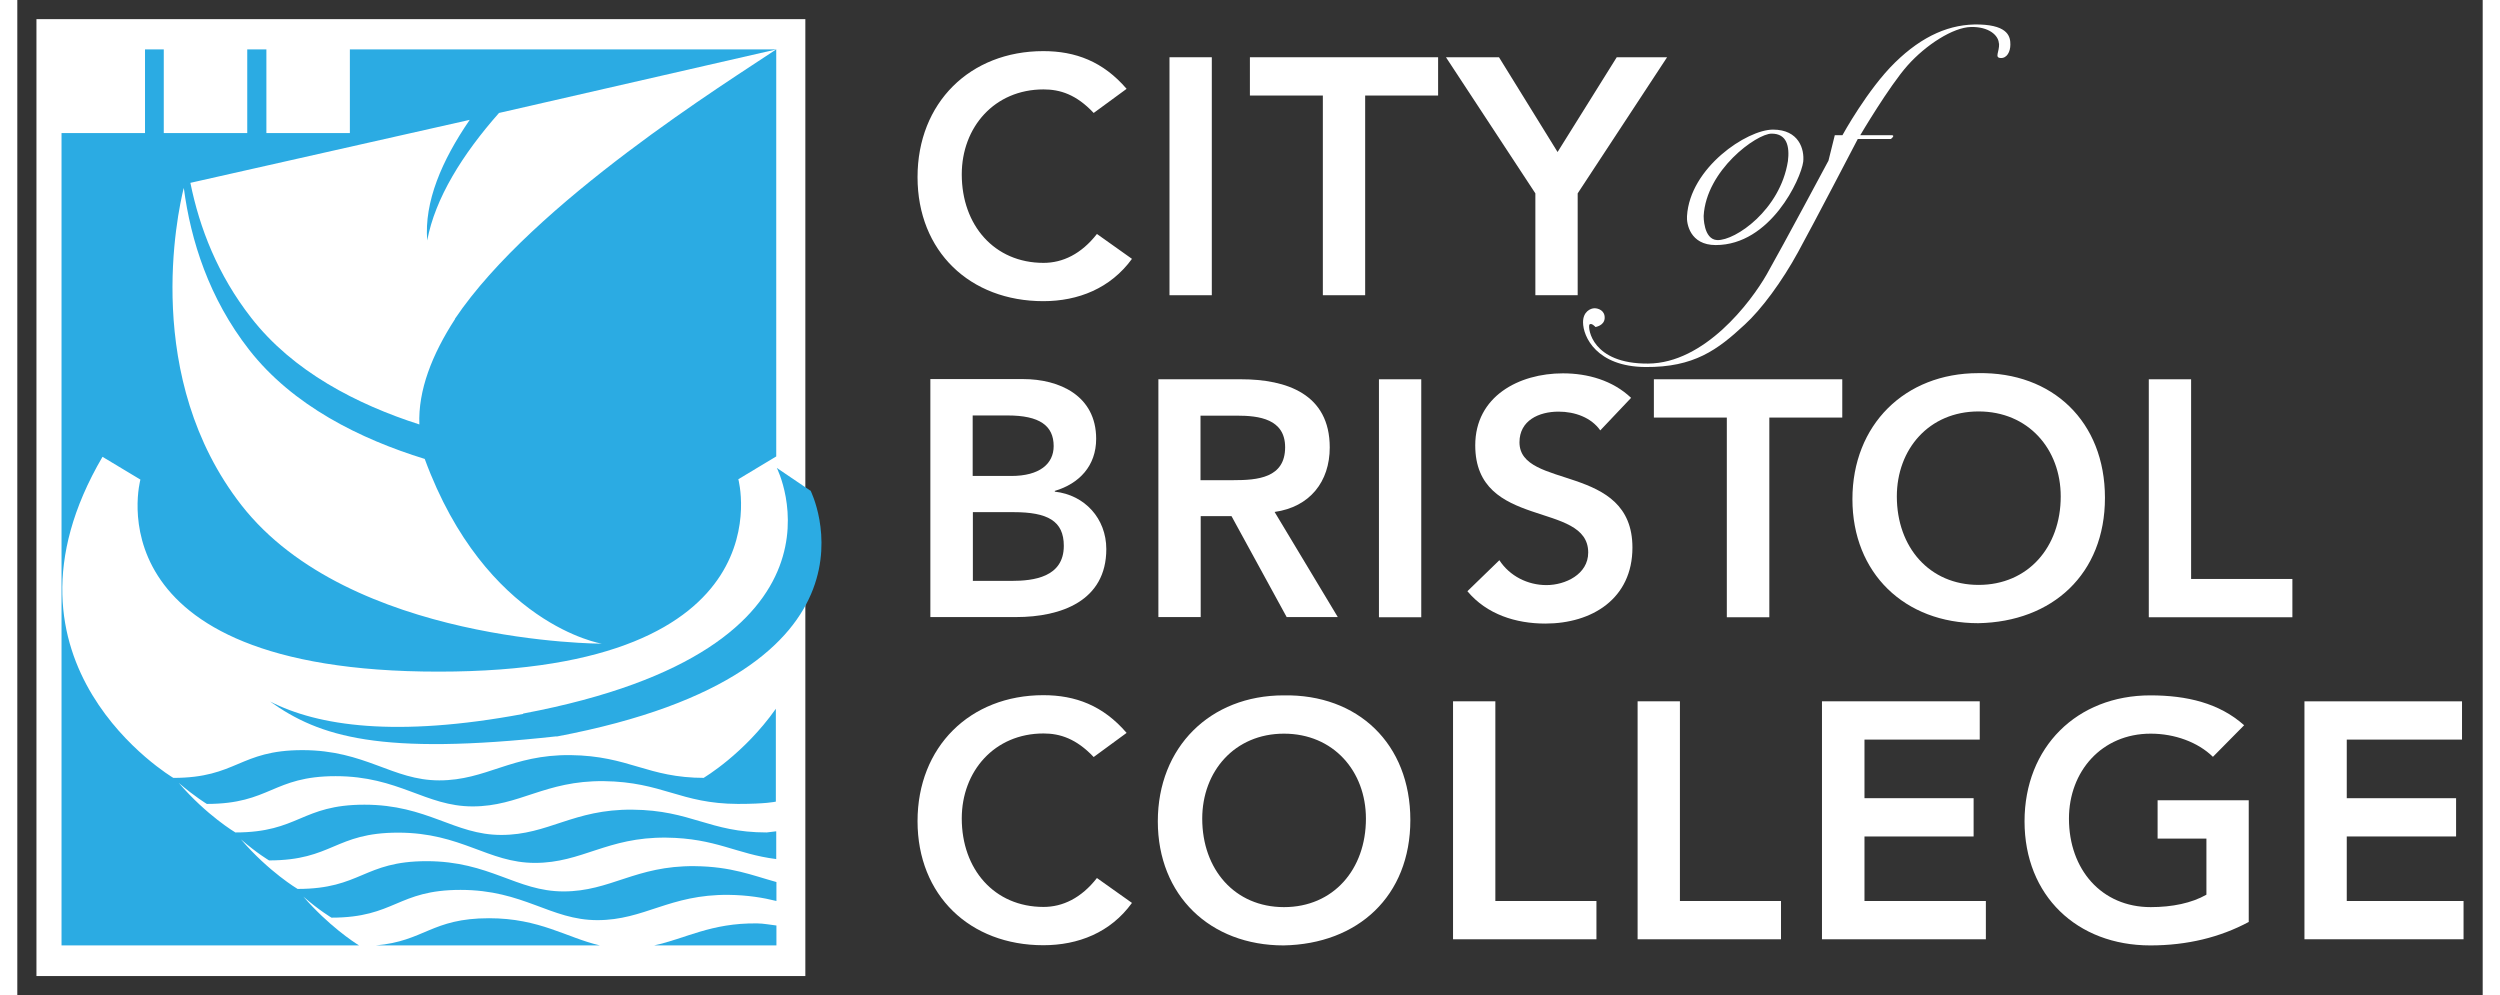 <?xml version="1.0" encoding="UTF-8"?>
<svg width="520px" height="207px" xmlns="http://www.w3.org/2000/svg" xmlns:xlink="http://www.w3.org/1999/xlink" viewBox="0 0 128.77 51.98">
  <rect x="0" y="0" width="128.77" height="51.98" fill="#333333" stroke="none"/>
  <defs>
    <style>.h{fill:none;}.i{fill:#fff;}.j{fill:#2babe3;}.k{mix-blend-mode:multiply;}.l{clip-path:url(#f);}.m{clip-path:url(#e);}.n{clip-path:url(#d);}.o{clip-path:url(#g);}.p{isolation:isolate;}</style>
    <clipPath id="d">
      <rect class="h" width="128.77" height="51.98"></rect>
    </clipPath>
    <clipPath id="e">
      <rect class="h" x="1" y="1" width="126.77" height="49.98"></rect>
    </clipPath>
    <clipPath id="f">
      <rect class="h" x="1" y="1" width="126.77" height="49.98"></rect>
    </clipPath>
    <clipPath id="g">
      <rect class="h" x="1" y="1" width="126.77" height="49.98"></rect>
    </clipPath>
  </defs>
  <g class="p">
    <g id="a"></g>
    <g id="b">
      <g id="c">
        <g class="k">
          <g class="n">
            <rect class="i" x="1" y="1" width="40.16" height="49.98"></rect>
            <g class="m">
              <path class="j" d="M18.72,49.38h11.71c-1.73-.4-3.14-1.42-5.79-1.42-3.01,0-3.37,1.2-5.92,1.42"></path>
            </g>
            <g class="l">
              <path class="j" d="M41.41,25.62l-1.74-1.18s4.79,9.43-13.25,12.83v.02h0c-6.65,1.24-10.72,.63-13.22-.65,2.59,1.85,5.76,2.83,14.96,1.82,0,0,0,0,.01,.01h0c18.04-3.41,13.26-12.85,13.26-12.85"></path>
              <path class="j" d="M35.9,40.63c-3.01,0-3.92-1.15-7.01-1.19-3.08-.03-4.39,1.32-6.85,1.32-2.46,0-3.85-1.58-7.15-1.58s-3.42,1.45-6.74,1.45c0,0-10.04-5.94-3.7-16.77l1.98,1.19s-2.77,10.04,15.58,10.03v0c18.37,0,15.65-10.05,15.65-10.05l1.98-1.19h0V2.58c-2.44,1.64-12.68,7.98-16.78,14.07v.02c-1.2,1.85-1.93,3.72-1.86,5.5-3.26-1.05-6.6-2.76-8.79-5.58-1.74-2.23-2.69-4.67-3.17-7.04l14.59-3.29c-1.47,2.14-2.38,4.29-2.22,6.3,.41-2.2,1.84-4.5,3.75-6.66l14.49-3.32H17.37V6.95h-4.36V2.58h-1V6.95H7.65V2.58h-.98V6.95H2.31V49.38h15.54c-.28-.17-1.6-1.04-2.91-2.55,.84,.73,1.47,1.1,1.47,1.1,3.32,0,3.43-1.45,6.74-1.45s4.69,1.58,7.15,1.58c2.46,0,3.76-1.35,6.85-1.32,.99,.01,1.82,.15,2.5,.32v-.99c-1.27-.35-2.35-.81-4.27-.83-3.09-.03-4.39,1.32-6.85,1.32-2.46,0-3.85-1.58-7.15-1.58s-3.42,1.45-6.74,1.45c0,0-1.49-.88-2.96-2.59,.84,.73,1.47,1.1,1.47,1.1,3.32,0,3.43-1.45,6.74-1.45s4.69,1.58,7.15,1.58c2.46,0,3.76-1.35,6.85-1.32,2.61,.03,3.66,.86,5.75,1.12v-1.45l-.5,.06c-3.01,0-3.92-1.16-7.01-1.19-3.09-.03-4.39,1.32-6.85,1.32-2.46,0-3.85-1.58-7.15-1.58s-3.42,1.45-6.74,1.45c0,0-1.49-.88-2.96-2.59,.85,.73,1.47,1.1,1.47,1.1,3.32,0,3.43-1.45,6.73-1.45s4.69,1.58,7.15,1.58c2.46,0,3.76-1.35,6.85-1.32,3.09,.04,3.99,1.18,7.01,1.19,1.46,0,1.93-.11,1.98-.12v-4.85c-1.67,2.37-3.76,3.6-3.76,3.6M8.7,9.84c.36,2.72,1.31,5.74,3.41,8.43,2.28,2.92,5.8,4.66,9.17,5.7,3.19,8.67,9.25,9.65,9.25,9.65,0,0-13.17,0-18.82-7.23-5.19-6.65-3.35-15.22-3.02-16.56"></path>
            </g>
            <g class="o">
              <path class="j" d="M33.26,49.38h6.39v-1.04c-.3-.03-.67-.11-1.01-.11-2.42-.03-3.74,.8-5.38,1.15"></path>
              <path class="i" d="M56.22,5.9c-.91-.97-1.76-1.23-2.62-1.23-2.56,0-4.27,1.97-4.27,4.44,0,2.65,1.7,4.62,4.27,4.62,1,0,1.97-.46,2.79-1.51l1.83,1.3c-1.12,1.54-2.81,2.21-4.63,2.21-3.83,0-6.57-2.6-6.57-6.48s2.74-6.58,6.57-6.58c1.68,0,3.12,.54,4.35,1.97l-1.72,1.26Z"></path>
              <rect class="i" x="60.18" y="2.99" width="2.21" height="12.43"></rect>
              <polygon class="i" points="68.19 4.99 64.38 4.99 64.38 2.99 74.21 2.99 74.21 4.99 70.4 4.99 70.4 15.42 68.19 15.42 68.19 4.99"></polygon>
              <polygon class="i" points="79.29 10.1 74.62 2.99 77.39 2.99 80.45 7.94 83.54 2.99 86.17 2.99 81.5 10.1 81.5 15.42 79.29 15.42 79.29 10.1"></polygon>
              <path class="i" d="M49.9,30.34h2.04c1.14,0,2.72-.19,2.72-1.83,0-1.3-.84-1.76-2.63-1.76h-2.12v3.58Zm0-5.48h2.02c1.47,0,2.21-.63,2.21-1.56,0-1.07-.74-1.6-2.4-1.6h-1.83v3.16Zm-2.21-5.06h4.85c1.88,0,3.81,.86,3.81,3.12,0,1.41-.88,2.34-2.16,2.72v.04c1.56,.17,2.69,1.4,2.69,3,0,2.7-2.35,3.55-4.71,3.55h-4.48v-12.43Z"></path>
              <path class="i" d="M63.52,25.08c1.25,0,2.7-.11,2.7-1.72,0-1.48-1.37-1.65-2.51-1.65h-1.91v3.37h1.72Zm-3.93-5.27h4.32c2.39,0,4.64,.77,4.64,3.56,0,1.79-1.04,3.11-2.88,3.37l3.3,5.49h-2.67l-2.88-5.27h-1.61v5.27h-2.21v-12.43Z"></path>
              <rect class="i" x="71.12" y="19.81" width="2.21" height="12.43"></rect>
              <path class="i" d="M82.68,22.48c-.47-.67-1.32-.98-2.18-.98-1.02,0-2.04,.46-2.04,1.6,0,2.49,5.9,1.07,5.9,5.5,0,2.67-2.11,3.97-4.55,3.97-1.54,0-3.06-.48-4.07-1.69l1.67-1.62c.54,.83,1.48,1.3,2.46,1.3s2.18-.56,2.18-1.7c0-2.72-5.9-1.16-5.9-5.6,0-2.56,2.28-3.76,4.58-3.76,1.3,0,2.6,.37,3.56,1.28l-1.61,1.7Z"></path>
              <polygon class="i" points="89.29 21.81 85.48 21.81 85.48 19.81 95.32 19.81 95.32 21.81 91.51 21.81 91.51 32.24 89.29 32.24 89.29 21.81"></polygon>
              <path class="i" d="M102.44,30.55c2.58,0,4.29-1.97,4.29-4.62,0-2.48-1.7-4.44-4.29-4.44s-4.27,1.97-4.27,4.44c0,2.65,1.7,4.62,4.27,4.62m-.02-11.06c3.88-.07,6.62,2.53,6.62,6.51s-2.74,6.48-6.62,6.55c-3.83,0-6.57-2.6-6.57-6.48s2.74-6.58,6.57-6.58"></path>
              <polygon class="i" points="111.33 19.81 113.54 19.81 113.54 30.24 118.83 30.24 118.83 32.24 111.33 32.24 111.33 19.81"></polygon>
              <path class="i" d="M56.22,39.54c-.91-.96-1.76-1.23-2.62-1.23-2.56,0-4.27,1.97-4.27,4.44,0,2.65,1.7,4.62,4.27,4.62,1,0,1.97-.46,2.79-1.51l1.83,1.3c-1.12,1.55-2.81,2.21-4.63,2.21-3.83,0-6.57-2.6-6.57-6.48s2.74-6.58,6.57-6.58c1.68,0,3.12,.54,4.35,1.97l-1.72,1.26Z"></path>
              <path class="i" d="M66.16,47.38c2.58,0,4.28-1.97,4.28-4.62,0-2.48-1.7-4.44-4.28-4.44s-4.27,1.97-4.27,4.44c0,2.65,1.7,4.62,4.27,4.62m-.02-11.06c3.88-.07,6.62,2.53,6.62,6.51s-2.74,6.48-6.62,6.55c-3.83,0-6.57-2.6-6.57-6.48s2.74-6.58,6.57-6.58"></path>
              <polygon class="i" points="74.99 36.63 77.2 36.63 77.2 47.06 82.48 47.06 82.48 49.06 74.99 49.06 74.99 36.63"></polygon>
              <polygon class="i" points="84.63 36.63 86.84 36.63 86.84 47.06 92.12 47.06 92.12 49.06 84.63 49.06 84.63 36.63"></polygon>
              <polygon class="i" points="94.26 36.63 102.5 36.63 102.5 38.63 96.48 38.63 96.48 41.69 102.18 41.69 102.18 43.69 96.48 43.69 96.48 47.06 102.82 47.06 102.82 49.06 94.26 49.06 94.26 36.63"></polygon>
              <path class="i" d="M116.56,48.15c-1.51,.81-3.23,1.23-5.15,1.23-3.83,0-6.57-2.6-6.57-6.48s2.74-6.58,6.57-6.58c1.9,0,3.6,.4,4.9,1.56l-1.63,1.65c-.79-.77-2-1.21-3.25-1.21-2.56,0-4.27,1.97-4.27,4.44,0,2.65,1.7,4.62,4.27,4.62,1.12,0,2.14-.21,2.91-.65v-2.93h-2.55v-2h4.76v6.36Z"></path>
              <polygon class="i" points="119.46 36.63 119.46 49.06 128.01 49.06 128.01 47.06 121.67 47.06 121.67 43.69 127.38 43.69 127.38 41.69 121.67 41.69 121.67 38.63 127.69 38.63 127.69 36.63 119.46 36.63"></polygon>
              <path class="i" d="M103.51,2.28c.02,.43-.25,.73,.08,.75,.33,.02,.51-.33,.51-.7s-.07-1-1.6-1.05c-1.53-.05-2.99,.58-4.43,1.99-1.44,1.41-2.74,3.79-2.74,3.79h-.4l-.33,1.33s-2.37,4.43-3.22,5.93c-.85,1.49-3.26,4.65-6.2,4.67-2.94,.02-3.15-1.84-3.07-2.03,.1-.13,.32,.12,.32,.12,0,0,.46-.07,.48-.46,.02-.4-.33-.52-.53-.52s-.6,.17-.6,.73c0,.76,.71,2.32,3.26,2.34,2.54,.02,3.77-.9,5.18-2.21,.88-.8,1.96-2.27,2.79-3.79,.83-1.51,3.12-5.91,3.12-5.91h1.73s.26-.2,.03-.2h-1.63s1.51-2.56,2.47-3.64c.96-1.08,2.38-1.99,3.31-2.01,.93-.02,1.44,.43,1.46,.86"></path>
              <path class="i" d="M92.48,8.42c-.4,2.54-2.74,4.15-3.69,4.12-.73-.03-.71-1.26-.71-1.26,.13-2.39,2.76-4.3,3.55-4.3s.95,.65,.85,1.45m-.78-1.66c-1.36,0-4.34,1.99-4.49,4.52-.03,.38,.15,1.51,1.5,1.51,2.86,0,4.45-3.45,4.57-4.35,.07-.65-.22-1.68-1.58-1.68"></path>
            </g>
          </g>
        </g>
      </g>
    </g>
  </g>
</svg>
